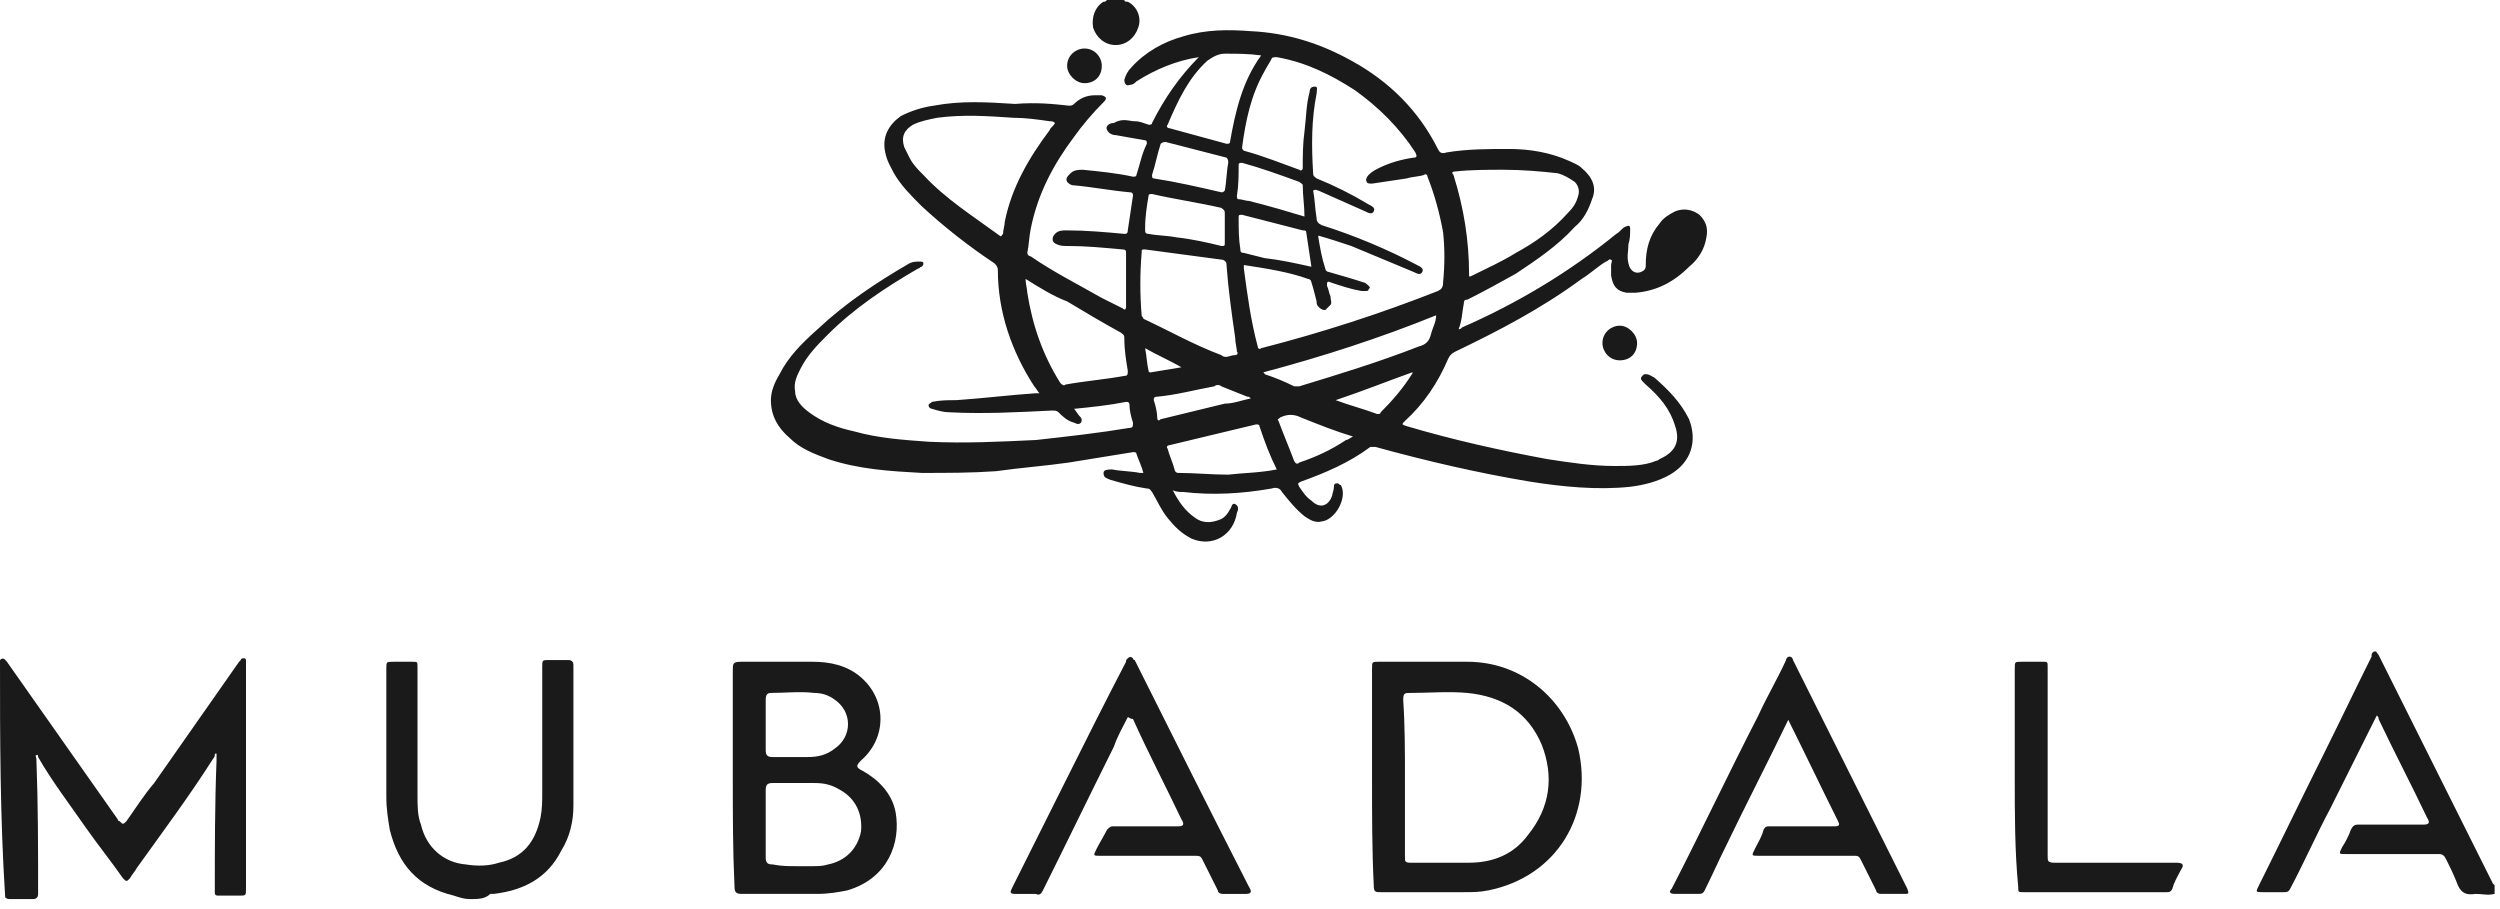 <svg width="143" height="52" viewBox="0 0 143 52" fill="none" xmlns="http://www.w3.org/2000/svg">
<g id="Logo">
<path id="Vector" d="M6.10352e-05 37.754C0.198 37.556 0.297 37.754 0.396 37.853C2.477 40.826 4.657 43.898 6.738 46.87C6.738 46.87 6.738 46.969 6.837 46.969C7.036 47.168 7.036 47.168 7.234 46.969C7.729 46.276 8.225 45.483 8.819 44.789C10.405 42.51 12.089 40.132 13.675 37.853L13.774 37.754C13.774 37.655 13.873 37.655 13.972 37.655C14.071 37.655 14.071 37.754 14.071 37.853C14.071 37.952 14.071 37.952 14.071 38.051C14.071 42.312 14.071 46.573 14.071 50.834C14.071 51.23 14.071 51.23 13.675 51.23C13.278 51.23 12.882 51.23 12.486 51.23C12.287 51.23 12.287 51.131 12.287 51.032C12.287 48.555 12.287 45.978 12.386 43.501C12.386 43.402 12.386 43.303 12.386 43.204V43.105C12.287 43.105 12.287 43.105 12.287 43.204C12.287 43.303 12.188 43.402 12.188 43.402C10.801 45.582 9.315 47.564 7.828 49.645C7.729 49.843 7.531 50.041 7.432 50.239C7.234 50.438 7.234 50.438 7.036 50.239C6.342 49.248 5.549 48.258 4.856 47.267C3.964 45.978 2.973 44.69 2.18 43.303C2.18 43.303 2.18 43.105 2.081 43.204C1.982 43.204 2.081 43.303 2.081 43.402C2.18 45.978 2.18 48.555 2.18 51.131C2.18 51.329 2.081 51.428 1.883 51.428C1.486 51.428 0.991 51.428 0.595 51.428C0.496 51.428 0.396 51.428 0.297 51.329C6.10942e-05 46.672 6.10352e-05 42.213 6.10352e-05 37.754Z" fill="#1A1A1A"/>
<path id="Vector_2" d="M26.854 51.428C26.557 51.428 26.259 51.329 25.962 51.23C23.881 50.735 22.791 49.447 22.296 47.465C22.197 46.87 22.098 46.276 22.098 45.582C22.098 43.105 22.098 40.727 22.098 38.249C22.098 37.853 22.098 37.853 22.494 37.853C22.89 37.853 23.188 37.853 23.584 37.853C23.881 37.853 23.881 37.853 23.881 38.15C23.881 40.628 23.881 43.006 23.881 45.483C23.881 46.078 23.881 46.672 24.079 47.168C24.377 48.456 25.368 49.348 26.656 49.447C27.25 49.546 27.944 49.546 28.538 49.348C29.926 49.05 30.619 48.158 30.917 46.771C31.016 46.276 31.016 45.78 31.016 45.285C31.016 42.907 31.016 40.529 31.016 38.15C31.016 37.754 31.016 37.754 31.412 37.754C31.809 37.754 32.205 37.754 32.502 37.754C32.7 37.754 32.8 37.853 32.8 38.051C32.8 40.727 32.8 43.402 32.8 46.078C32.8 46.969 32.601 47.861 32.106 48.654C31.313 50.239 29.926 50.933 28.241 51.131C28.142 51.131 28.142 51.131 28.043 51.131C27.746 51.428 27.349 51.428 26.854 51.428Z" fill="#1A1A1A"/>
<path id="Vector_3" d="M142.692 51.131C142.295 51.23 141.998 51.131 141.602 51.131C141.007 51.23 140.71 51.032 140.512 50.437C140.313 49.942 140.115 49.545 139.917 49.149C139.818 48.951 139.719 48.852 139.521 48.852C137.737 48.852 135.953 48.852 134.17 48.852C133.773 48.852 133.773 48.852 133.971 48.455C134.17 48.158 134.368 47.762 134.467 47.464C134.566 47.266 134.665 47.167 134.863 47.167C136.151 47.167 137.341 47.167 138.629 47.167C138.926 47.167 139.025 47.068 138.827 46.771C137.935 44.888 136.944 43.005 136.052 41.123C136.052 41.023 136.052 41.023 135.953 40.924C135.061 42.708 134.17 44.492 133.278 46.275C132.485 47.762 131.791 49.347 130.999 50.834C130.9 51.032 130.801 51.032 130.602 51.032C130.206 51.032 129.81 51.032 129.413 51.032C129.017 51.032 129.017 51.032 129.215 50.635C130.404 48.257 131.593 45.78 132.782 43.402C133.773 41.42 134.665 39.537 135.656 37.555C135.656 37.555 135.656 37.555 135.656 37.456C135.656 37.357 135.755 37.258 135.854 37.258C135.953 37.258 135.953 37.357 136.052 37.456C136.449 38.249 136.845 39.042 137.241 39.834C139.025 43.402 140.809 46.969 142.592 50.536L142.692 50.635C142.692 50.933 142.692 51.032 142.692 51.131Z" fill="#1A1A1A"/>
<path id="Vector_4" d="M64.311 0C64.311 0.099 64.41 0.099 64.509 0.099C65.103 0.396 65.302 1.09 65.103 1.585C64.905 2.18 64.41 2.576 63.815 2.576C63.221 2.576 62.725 2.18 62.527 1.585C62.428 0.991 62.626 0.396 63.121 0.099C63.221 0.099 63.221 0.099 63.32 0C63.716 0 64.013 0 64.311 0Z" fill="#1A1A1A"/>
<path id="Vector_5" d="M68.572 3.269C67.284 3.467 66.094 3.963 65.004 4.656C64.905 4.756 64.806 4.855 64.608 4.855C64.41 4.954 64.311 4.756 64.311 4.557C64.41 4.26 64.509 4.062 64.707 3.864C65.5 2.972 66.59 2.377 67.68 2.08C68.968 1.684 70.256 1.684 71.544 1.783C73.625 1.882 75.508 2.476 77.292 3.467C79.472 4.656 81.156 6.341 82.246 8.521C82.345 8.719 82.445 8.818 82.742 8.719C83.931 8.521 85.12 8.521 86.309 8.521C87.498 8.521 88.687 8.719 89.777 9.215C89.975 9.314 90.273 9.413 90.471 9.611C91.065 10.107 91.363 10.701 91.065 11.395C90.867 11.989 90.57 12.584 90.075 12.98C89.084 14.07 87.894 14.863 86.705 15.656C85.814 16.151 84.922 16.647 83.931 17.142C83.832 17.142 83.733 17.142 83.733 17.34C83.634 17.836 83.634 18.331 83.435 18.827C83.534 18.827 83.534 18.827 83.634 18.727C86.805 17.34 89.777 15.556 92.453 13.377C92.651 13.277 92.75 13.079 92.948 12.98C93.146 12.881 93.245 12.881 93.245 13.079C93.245 13.377 93.245 13.674 93.146 13.971C93.146 14.367 93.047 14.665 93.146 15.061C93.245 15.556 93.642 15.755 94.038 15.457C94.137 15.358 94.137 15.259 94.137 15.16C94.137 14.268 94.335 13.476 94.93 12.782C95.128 12.485 95.425 12.287 95.822 12.088C96.317 11.89 96.813 11.989 97.209 12.287C97.606 12.683 97.705 13.079 97.606 13.575C97.506 14.268 97.11 14.863 96.615 15.259C95.723 16.151 94.732 16.647 93.543 16.746C93.344 16.746 93.245 16.746 93.047 16.746C92.453 16.647 92.254 16.349 92.155 15.755C92.155 15.556 92.155 15.358 92.155 15.16C92.155 15.061 92.254 14.863 92.155 14.863C92.056 14.764 91.957 14.962 91.858 14.962C91.363 15.259 90.966 15.656 90.471 15.953C88.192 17.637 85.715 18.926 83.237 20.115C83.039 20.214 82.94 20.313 82.841 20.511C82.246 21.898 81.454 23.087 80.364 24.078C80.165 24.277 80.165 24.277 80.463 24.376C83.138 25.168 85.814 25.763 88.489 26.258C89.777 26.457 91.065 26.655 92.354 26.655C93.146 26.655 94.038 26.655 94.732 26.358C94.831 26.358 94.93 26.258 94.93 26.258C95.822 25.862 96.119 25.267 95.822 24.376C95.525 23.385 94.93 22.691 94.137 21.997C94.038 21.898 94.038 21.898 93.939 21.799C93.84 21.7 93.84 21.601 93.939 21.502C94.038 21.403 94.038 21.403 94.137 21.403C94.335 21.403 94.434 21.502 94.633 21.601C95.425 22.295 96.119 22.988 96.615 23.979C97.11 25.267 96.714 26.457 95.525 27.15C94.831 27.547 94.038 27.745 93.245 27.844C91.363 28.042 89.381 27.844 87.498 27.547C84.525 27.051 81.553 26.358 78.679 25.565C78.58 25.565 78.481 25.565 78.382 25.565C77.193 26.457 75.805 27.051 74.418 27.547C74.22 27.646 74.22 27.646 74.319 27.844C74.517 28.141 74.715 28.438 75.013 28.637C75.508 29.132 76.004 28.934 76.202 28.339C76.202 28.24 76.301 28.042 76.301 27.844C76.301 27.745 76.301 27.646 76.499 27.646C76.598 27.646 76.598 27.745 76.697 27.745C77.094 28.438 76.4 29.727 75.607 29.826C75.211 29.925 74.913 29.727 74.616 29.528C74.121 29.132 73.724 28.637 73.328 28.141C73.229 27.943 73.031 27.844 72.734 27.943C71.049 28.24 69.364 28.339 67.68 28.141C67.482 28.141 67.284 28.141 67.085 28.042C67.383 28.637 67.779 29.231 68.374 29.628C68.77 29.925 69.265 29.925 69.761 29.727C70.058 29.628 70.256 29.33 70.355 29.132C70.454 29.033 70.454 28.736 70.653 28.835C70.851 28.934 70.851 29.132 70.752 29.33C70.553 30.619 69.364 31.312 68.175 30.817C67.581 30.519 67.184 30.123 66.788 29.628C66.392 29.132 66.194 28.637 65.896 28.141C65.797 28.042 65.797 27.943 65.599 27.943C64.905 27.844 64.212 27.646 63.518 27.448C63.32 27.348 63.122 27.348 63.122 27.051C63.122 26.853 63.419 26.853 63.617 26.853C64.112 26.952 64.707 26.952 65.203 27.051C65.203 27.051 65.302 27.051 65.401 27.051C65.302 26.655 65.103 26.258 65.004 25.961C65.004 25.862 64.905 25.862 64.806 25.862C63.617 26.06 62.329 26.258 61.14 26.457C59.752 26.655 58.365 26.754 56.978 26.952C55.591 27.051 54.203 27.051 52.717 27.051C50.933 26.952 49.15 26.853 47.366 26.258C46.573 25.961 45.781 25.664 45.186 25.069C44.492 24.475 44.096 23.781 44.096 22.889C44.096 22.394 44.294 21.898 44.592 21.403C45.087 20.412 45.88 19.619 46.772 18.827C48.357 17.34 50.141 16.151 52.023 15.061C52.222 14.962 52.42 14.962 52.618 14.962C52.717 14.962 52.816 14.962 52.816 15.061C52.816 15.16 52.816 15.16 52.717 15.259C52.618 15.259 52.618 15.358 52.519 15.358C50.636 16.448 48.852 17.637 47.366 19.124C46.772 19.718 46.177 20.313 45.781 21.106C45.582 21.502 45.384 21.898 45.483 22.394C45.483 22.889 45.88 23.286 46.276 23.583C47.069 24.177 47.961 24.475 48.852 24.673C50.24 25.069 51.726 25.168 53.113 25.267C55.194 25.367 57.176 25.267 59.257 25.168C61.041 24.97 62.824 24.772 64.608 24.475C64.806 24.475 64.806 24.376 64.806 24.177C64.707 23.88 64.608 23.484 64.608 23.187C64.608 22.988 64.509 22.988 64.41 22.988C63.419 23.187 62.428 23.286 61.437 23.385C61.536 23.484 61.635 23.682 61.734 23.781C61.833 23.88 61.932 23.979 61.833 24.177C61.734 24.277 61.635 24.277 61.437 24.177C61.041 24.078 60.743 23.781 60.545 23.583C60.446 23.484 60.347 23.484 60.149 23.484C58.167 23.583 56.284 23.682 54.303 23.583C54.005 23.583 53.609 23.484 53.312 23.385C53.212 23.385 53.113 23.286 53.113 23.187C53.113 23.087 53.212 23.087 53.312 22.988C53.807 22.889 54.203 22.889 54.699 22.889C56.185 22.79 57.771 22.592 59.257 22.493C59.257 22.493 59.356 22.493 59.455 22.493C59.356 22.394 59.257 22.196 59.158 22.097C57.87 20.115 57.077 17.836 57.077 15.457C57.077 15.259 56.978 15.16 56.879 15.061C55.392 14.07 54.005 12.98 52.717 11.791C52.123 11.197 51.528 10.602 51.132 9.908C50.933 9.512 50.735 9.215 50.636 8.719C50.438 7.827 50.834 7.134 51.528 6.638C52.123 6.341 52.717 6.143 53.411 6.044C54.996 5.746 56.483 5.846 58.068 5.945C59.257 5.846 60.248 5.945 61.14 6.044C61.239 6.044 61.338 6.044 61.437 5.945C61.734 5.647 62.131 5.449 62.626 5.449C62.725 5.449 62.923 5.449 63.023 5.449C63.32 5.548 63.32 5.647 63.122 5.846C62.527 6.44 61.932 7.134 61.437 7.827C60.248 9.413 59.356 11.097 58.96 13.079C58.861 13.575 58.861 13.971 58.762 14.466C58.762 14.566 58.861 14.665 58.96 14.665C60.248 15.556 61.635 16.25 63.023 17.043C63.419 17.241 63.815 17.439 64.212 17.637C64.311 17.737 64.41 17.737 64.41 17.538C64.41 16.547 64.41 15.457 64.41 14.466C64.41 14.367 64.41 14.268 64.212 14.268C63.122 14.169 62.131 14.07 61.041 14.07C60.843 14.07 60.644 14.07 60.446 13.971C60.149 13.872 60.149 13.575 60.347 13.377C60.545 13.178 60.743 13.178 61.041 13.178C62.131 13.178 63.221 13.277 64.311 13.377C64.41 13.377 64.509 13.377 64.509 13.178C64.608 12.485 64.707 11.89 64.806 11.197C64.806 11.097 64.806 10.998 64.608 10.998C63.518 10.899 62.527 10.701 61.437 10.602C61.239 10.602 61.14 10.503 61.041 10.404C60.942 10.206 61.041 10.107 61.239 9.908C61.437 9.71 61.734 9.71 61.932 9.71C62.923 9.809 63.914 9.908 64.806 10.107C64.905 10.107 65.004 10.107 65.004 10.007C65.203 9.413 65.302 8.818 65.599 8.224C65.599 8.125 65.599 8.026 65.5 8.026C64.905 7.927 64.41 7.827 63.815 7.728C63.617 7.728 63.419 7.629 63.32 7.431C63.221 7.233 63.419 7.035 63.716 7.035C64.212 6.737 64.608 6.936 64.905 6.936C65.203 6.936 65.401 7.035 65.698 7.134C65.797 7.134 65.896 7.134 65.896 7.035C66.59 5.647 67.482 4.359 68.572 3.269C68.671 3.269 68.572 3.269 68.572 3.269C68.572 3.269 68.671 3.269 68.572 3.269ZM71.148 15.16C71.148 15.259 71.148 15.259 71.148 15.358C71.346 16.845 71.544 18.331 71.941 19.817C71.941 19.917 72.04 20.016 72.139 19.917C75.607 19.025 78.976 17.935 82.246 16.647C82.445 16.547 82.544 16.448 82.544 16.151C82.643 15.16 82.643 14.169 82.544 13.277C82.345 12.187 82.048 11.097 81.652 10.107C81.652 10.007 81.553 9.908 81.454 10.007C81.156 10.107 80.76 10.107 80.463 10.206C79.769 10.305 79.174 10.404 78.481 10.503C78.382 10.503 78.183 10.503 78.183 10.404C78.084 10.305 78.183 10.107 78.283 10.007C78.481 9.809 78.679 9.71 78.877 9.611C79.472 9.314 80.165 9.116 80.859 9.017C81.057 9.017 81.057 8.917 80.958 8.719C80.066 7.332 78.877 6.143 77.49 5.152C76.103 4.26 74.715 3.566 73.031 3.269C72.932 3.269 72.734 3.269 72.734 3.368C72.634 3.566 72.436 3.864 72.337 4.062C71.544 5.449 71.247 6.936 71.049 8.422C71.049 8.521 71.049 8.521 71.148 8.62C72.238 8.917 73.229 9.314 74.319 9.71C74.418 9.809 74.517 9.71 74.517 9.611C74.517 8.917 74.517 8.224 74.616 7.53C74.715 6.737 74.715 5.945 74.913 5.251C74.913 5.053 75.013 4.954 75.211 4.954C75.409 4.954 75.31 5.152 75.31 5.35C75.013 6.837 75.013 8.323 75.112 9.908C75.112 10.107 75.211 10.107 75.31 10.206C76.301 10.602 77.292 11.097 78.283 11.692C78.481 11.791 78.679 11.89 78.58 12.088C78.481 12.287 78.283 12.187 78.084 12.088C77.193 11.692 76.301 11.296 75.409 10.899C75.31 10.899 75.31 10.8 75.112 10.899C75.211 11.395 75.211 11.89 75.31 12.485C75.31 12.683 75.409 12.782 75.607 12.881C77.49 13.476 79.373 14.268 81.057 15.16C81.255 15.259 81.454 15.358 81.355 15.556C81.255 15.755 81.057 15.656 80.859 15.556C79.67 15.061 78.481 14.566 77.292 14.07C76.697 13.872 76.103 13.674 75.409 13.476C75.409 13.575 75.409 13.575 75.409 13.575C75.508 14.169 75.607 14.764 75.805 15.358C75.805 15.457 75.904 15.556 76.004 15.556C76.697 15.755 77.391 15.953 77.985 16.151C78.084 16.151 78.183 16.25 78.283 16.349C78.382 16.448 78.382 16.448 78.283 16.547C78.283 16.647 78.183 16.647 78.084 16.647C77.985 16.647 77.985 16.647 77.886 16.647C77.292 16.547 76.697 16.349 76.103 16.151C75.904 16.052 75.904 16.151 75.904 16.349C76.004 16.547 76.004 16.746 76.103 16.944C76.103 17.142 76.202 17.34 76.103 17.439C76.004 17.538 75.904 17.637 75.805 17.737C75.607 17.737 75.508 17.637 75.409 17.538C75.31 17.439 75.31 17.34 75.31 17.241C75.211 16.845 75.112 16.448 75.013 16.151C75.013 16.052 74.913 15.953 74.814 15.953C73.724 15.556 72.436 15.358 71.148 15.16ZM60.347 7.035C60.248 6.936 60.149 6.936 60.05 6.936C59.356 6.837 58.663 6.737 57.969 6.737C56.483 6.638 55.095 6.539 53.609 6.737C53.113 6.837 52.618 6.936 52.222 7.134C51.726 7.431 51.528 7.827 51.726 8.422C51.825 8.62 51.924 8.818 52.023 9.017C52.222 9.413 52.519 9.71 52.816 10.007C54.104 11.395 55.69 12.386 57.176 13.476C57.275 13.575 57.275 13.476 57.374 13.377C57.374 13.178 57.473 12.881 57.473 12.683C57.87 10.701 58.861 9.017 60.05 7.431C60.05 7.332 60.248 7.233 60.347 7.035ZM86.012 9.71C85.12 9.71 84.129 9.71 83.237 9.809C83.039 9.809 83.039 9.908 83.138 10.007C83.733 11.89 84.03 13.773 84.03 15.656C84.03 15.854 84.03 15.854 84.228 15.755C85.021 15.358 85.913 14.962 86.705 14.466C87.795 13.872 88.786 13.178 89.678 12.187C89.975 11.89 90.174 11.593 90.273 11.197C90.372 10.899 90.273 10.602 90.075 10.404C89.777 10.206 89.48 10.007 89.084 9.908C88.192 9.809 87.102 9.71 86.012 9.71ZM70.157 20.412C70.256 20.412 70.454 20.313 70.653 20.313C70.752 20.313 70.851 20.214 70.752 20.115C70.752 19.917 70.653 19.619 70.653 19.322C70.454 17.935 70.256 16.547 70.157 15.16C70.157 15.061 70.157 14.962 69.959 14.863C68.473 14.665 66.986 14.466 65.5 14.268C65.302 14.268 65.302 14.268 65.302 14.466C65.203 15.656 65.203 16.845 65.302 18.034C65.302 18.133 65.401 18.133 65.401 18.232C66.887 18.926 68.274 19.718 69.86 20.313C69.959 20.412 70.058 20.412 70.157 20.412ZM58.663 15.953C58.663 16.25 58.762 16.547 58.762 16.746C59.059 18.628 59.653 20.313 60.644 21.898C60.743 21.997 60.843 22.097 60.942 21.997C62.032 21.799 63.221 21.7 64.311 21.502C64.509 21.502 64.509 21.403 64.509 21.205C64.41 20.61 64.311 20.016 64.311 19.322C64.311 19.124 64.212 19.124 64.112 19.025C63.023 18.43 62.032 17.836 61.041 17.241C60.248 16.944 59.455 16.448 58.663 15.953ZM72.139 3.17C71.445 3.071 70.752 3.071 70.058 3.071C69.662 3.071 69.364 3.269 69.067 3.467C67.977 4.458 67.383 5.746 66.788 7.134C66.689 7.233 66.788 7.332 66.887 7.332C67.977 7.629 69.067 7.927 70.157 8.224C70.256 8.224 70.355 8.224 70.355 8.125C70.653 6.44 71.049 4.656 72.139 3.17ZM73.031 26.853C72.634 26.06 72.337 25.267 72.04 24.376C72.04 24.277 71.941 24.277 71.842 24.277C70.157 24.673 68.572 25.069 66.887 25.466C66.788 25.466 66.689 25.565 66.788 25.664C66.887 26.06 67.085 26.457 67.184 26.853C67.184 26.952 67.284 27.051 67.383 27.051C68.374 27.051 69.265 27.15 70.256 27.15C71.049 27.051 72.04 27.051 73.031 26.853ZM72.238 21.304C72.337 21.304 72.337 21.403 72.337 21.403C72.932 21.601 73.427 21.799 74.022 22.097C74.121 22.097 74.22 22.097 74.319 22.097C76.598 21.403 78.877 20.709 81.156 19.817C81.553 19.718 81.751 19.52 81.85 19.124C81.949 18.727 82.147 18.43 82.147 18.034C78.976 19.322 75.607 20.412 72.238 21.304ZM70.058 13.079C70.058 12.782 70.058 12.485 70.058 12.187C70.058 11.989 69.959 11.989 69.86 11.89C68.572 11.593 67.184 11.395 65.896 11.097C65.797 11.097 65.698 11.097 65.698 11.197C65.599 11.791 65.5 12.386 65.5 13.079C65.5 13.277 65.5 13.377 65.698 13.377C66.194 13.476 66.788 13.476 67.284 13.575C68.175 13.674 69.067 13.872 69.86 14.07C70.058 14.07 70.058 14.07 70.058 13.872C70.058 13.674 70.058 13.377 70.058 13.079ZM70.256 9.314C70.256 9.215 70.256 9.116 70.157 9.017C68.968 8.719 67.878 8.422 66.689 8.125C66.59 8.125 66.491 8.125 66.392 8.224C66.194 8.818 66.094 9.413 65.896 10.007C65.896 10.107 65.896 10.206 65.995 10.206C67.284 10.404 68.572 10.701 69.86 10.998C69.959 10.998 69.959 10.998 70.058 10.899C70.157 10.404 70.157 9.809 70.256 9.314ZM75.013 15.259C74.913 14.566 74.814 13.971 74.715 13.277C74.715 13.178 74.616 13.178 74.517 13.178C73.328 12.881 72.238 12.584 71.049 12.287C70.851 12.287 70.851 12.287 70.851 12.485C70.851 13.079 70.851 13.674 70.95 14.268C70.95 14.367 70.95 14.466 71.148 14.466C71.544 14.566 71.941 14.665 72.337 14.764C73.229 14.863 74.121 15.061 75.013 15.259ZM74.616 12.386C74.616 11.791 74.517 11.197 74.517 10.602C74.517 10.503 74.418 10.503 74.319 10.404C73.229 10.007 72.139 9.611 71.049 9.314C70.95 9.314 70.851 9.314 70.851 9.413C70.851 10.007 70.851 10.602 70.752 11.197C70.752 11.296 70.752 11.395 70.851 11.395C71.049 11.395 71.247 11.494 71.445 11.494C72.634 11.791 73.625 12.088 74.616 12.386ZM77.391 24.97C76.4 24.673 75.409 24.277 74.418 23.88C74.022 23.682 73.625 23.682 73.229 23.88C73.13 23.979 73.031 23.979 73.13 24.078C73.427 24.871 73.724 25.565 74.022 26.358C74.121 26.556 74.22 26.556 74.319 26.457C75.211 26.159 76.103 25.763 76.994 25.168C77.094 25.168 77.193 25.069 77.391 24.97ZM71.544 22.79C71.445 22.691 71.445 22.691 71.346 22.691C70.851 22.493 70.355 22.295 69.86 22.097C69.761 21.997 69.563 21.997 69.463 22.097C68.374 22.295 67.284 22.592 66.194 22.691C65.995 22.691 65.995 22.79 65.995 22.889C66.094 23.187 66.194 23.583 66.194 23.88C66.194 24.078 66.293 24.078 66.392 23.979C67.581 23.682 68.869 23.385 70.058 23.087C70.553 23.087 71.049 22.889 71.544 22.79ZM76.4 22.889C77.193 23.187 77.985 23.385 78.778 23.682C78.877 23.682 78.976 23.682 78.976 23.583C79.67 22.889 80.264 22.196 80.76 21.403C80.76 21.403 80.859 21.304 80.76 21.304C79.373 21.799 77.886 22.394 76.4 22.889ZM65.5 19.917C65.599 20.412 65.599 20.808 65.698 21.205C65.698 21.304 65.797 21.304 65.797 21.304C66.392 21.205 66.986 21.106 67.581 21.007C66.887 20.61 66.194 20.313 65.5 19.917Z" fill="#1A1A1A"/>
<path id="Vector_6" d="M78.48 44.492C78.48 42.411 78.48 40.33 78.48 38.249C78.48 37.852 78.48 37.852 78.876 37.852C80.561 37.852 82.246 37.852 83.93 37.852C87.002 37.852 89.479 39.934 90.272 42.807C91.164 46.573 89.083 50.14 85.119 50.933C84.624 51.032 84.227 51.032 83.732 51.032C82.147 51.032 80.561 51.032 78.976 51.032C78.678 51.032 78.579 51.032 78.579 50.635C78.48 48.654 78.48 46.573 78.48 44.492ZM80.363 44.492C80.363 45.978 80.363 47.563 80.363 49.05C80.363 49.248 80.363 49.347 80.66 49.347C81.75 49.347 82.939 49.347 84.029 49.347C85.416 49.347 86.606 48.852 87.398 47.762C88.686 46.176 88.885 44.393 88.191 42.609C87.398 40.726 85.912 39.834 83.93 39.636C82.84 39.537 81.75 39.636 80.66 39.636C80.363 39.636 80.264 39.636 80.264 40.033C80.363 41.519 80.363 43.005 80.363 44.492Z" fill="#1A1A1A"/>
<path id="Vector_7" d="M41.916 44.492C41.916 42.411 41.916 40.429 41.916 38.348C41.916 37.952 41.916 37.852 42.412 37.852C43.799 37.852 45.087 37.852 46.474 37.852C47.465 37.852 48.456 38.051 49.249 38.744C50.735 40.032 50.735 42.213 49.249 43.501C48.952 43.798 48.952 43.897 49.348 44.095C50.24 44.591 51.033 45.383 51.231 46.474C51.528 48.158 50.834 50.239 48.456 50.933C47.961 51.032 47.366 51.131 46.772 51.131C45.285 51.131 43.898 51.131 42.412 51.131C42.114 51.131 42.015 51.032 42.015 50.734C41.916 48.654 41.916 46.573 41.916 44.492ZM45.583 49.545C45.88 49.545 46.177 49.545 46.474 49.545C46.772 49.545 47.069 49.545 47.366 49.446C48.357 49.248 49.051 48.554 49.249 47.563C49.348 46.573 48.952 45.681 48.06 45.185C47.564 44.888 47.168 44.789 46.574 44.789C45.781 44.789 44.988 44.789 44.195 44.789C43.898 44.789 43.799 44.888 43.799 45.185C43.799 46.474 43.799 47.762 43.799 49.05C43.799 49.347 43.898 49.446 44.195 49.446C44.691 49.545 45.087 49.545 45.583 49.545ZM43.799 41.42C43.799 41.915 43.799 42.411 43.799 42.906C43.799 43.203 43.898 43.303 44.195 43.303C44.889 43.303 45.483 43.303 46.177 43.303C46.772 43.303 47.267 43.203 47.763 42.807C48.754 42.114 48.754 40.726 47.763 40.033C47.366 39.735 46.97 39.636 46.574 39.636C45.781 39.537 44.889 39.636 44.096 39.636C43.898 39.636 43.799 39.735 43.799 40.033C43.799 40.429 43.799 40.924 43.799 41.42Z" fill="#1A1A1A"/>
<path id="Vector_8" d="M64.508 41.024C64.211 41.619 63.914 42.114 63.715 42.709C62.328 45.483 61.04 48.159 59.653 50.934C59.554 51.132 59.455 51.231 59.256 51.132C58.86 51.132 58.464 51.132 58.067 51.132C57.77 51.132 57.77 51.033 57.869 50.834C58.86 48.853 59.851 46.871 60.842 44.889C62.031 42.511 63.22 40.133 64.409 37.853C64.409 37.754 64.409 37.754 64.508 37.655C64.607 37.556 64.706 37.556 64.805 37.655C64.805 37.655 64.805 37.754 64.904 37.754C67.085 42.114 69.264 46.474 71.445 50.735C71.643 51.033 71.544 51.132 71.246 51.132C70.85 51.132 70.454 51.132 69.958 51.132C69.76 51.132 69.661 51.033 69.661 50.934C69.364 50.339 69.066 49.744 68.769 49.15C68.67 48.952 68.571 48.952 68.373 48.952C66.589 48.952 64.805 48.952 62.923 48.952C62.526 48.952 62.526 48.952 62.724 48.555C62.923 48.159 63.121 47.862 63.319 47.465C63.418 47.366 63.517 47.267 63.616 47.267C64.904 47.267 66.094 47.267 67.382 47.267C67.679 47.267 67.778 47.168 67.58 46.871C66.688 44.988 65.697 43.105 64.805 41.123C64.607 41.123 64.607 41.024 64.508 41.024Z" fill="#1A1A1A"/>
<path id="Vector_9" d="M102.361 41.024C101.172 43.501 99.884 45.979 98.695 48.456C98.298 49.249 97.902 50.14 97.506 50.933C97.406 51.131 97.307 51.131 97.109 51.131C96.713 51.131 96.317 51.131 95.821 51.131C95.524 51.131 95.425 51.032 95.623 50.834C97.307 47.564 98.893 44.195 100.577 40.925C101.073 39.835 101.667 38.844 102.163 37.754C102.163 37.655 102.262 37.556 102.361 37.556C102.46 37.556 102.559 37.655 102.559 37.754C104.739 42.114 106.919 46.474 109.099 50.834C109.198 51.131 109.198 51.131 108.901 51.131C108.505 51.131 108.009 51.131 107.613 51.131C107.415 51.131 107.316 51.032 107.316 50.933C107.018 50.339 106.721 49.744 106.424 49.15C106.325 48.951 106.226 48.951 106.027 48.951C104.244 48.951 102.46 48.951 100.577 48.951C100.181 48.951 100.181 48.951 100.379 48.555C100.577 48.159 100.776 47.861 100.875 47.465C100.974 47.267 101.073 47.267 101.172 47.267C102.46 47.267 103.748 47.267 104.937 47.267C105.235 47.267 105.235 47.168 105.136 46.969C104.145 44.988 103.253 43.105 102.262 41.123C102.361 41.024 102.361 41.024 102.361 41.024Z" fill="#1A1A1A"/>
<path id="Vector_10" d="M115.244 44.492C115.244 42.411 115.244 40.33 115.244 38.249C115.244 37.852 115.244 37.852 115.64 37.852C116.036 37.852 116.433 37.852 116.829 37.852C117.126 37.852 117.126 37.852 117.126 38.15C117.126 39.339 117.126 40.627 117.126 41.816C117.126 44.194 117.126 46.573 117.126 48.951C117.126 49.248 117.126 49.347 117.523 49.347C119.802 49.347 122.081 49.347 124.459 49.347C124.855 49.347 124.954 49.446 124.756 49.743C124.558 50.14 124.36 50.437 124.261 50.834C124.162 51.032 124.063 51.032 123.964 51.032C121.189 51.032 118.514 51.032 115.739 51.032C115.442 51.032 115.442 51.032 115.442 50.734C115.244 48.654 115.244 46.573 115.244 44.492Z" fill="#1A1A1A"/>
<path id="Vector_11" d="M62.031 4.757C61.536 4.757 61.04 4.261 61.04 3.766C61.04 3.171 61.536 2.775 62.031 2.775C62.626 2.775 63.022 3.27 63.022 3.766C63.022 4.36 62.626 4.757 62.031 4.757Z" fill="#1A1A1A"/>
<path id="Vector_12" d="M93.642 19.621C93.642 20.215 93.246 20.611 92.651 20.611C92.057 20.611 91.66 20.116 91.66 19.621C91.66 19.026 92.156 18.63 92.651 18.63C93.147 18.63 93.642 19.125 93.642 19.621Z" fill="#1A1A1A"/>
</g>
</svg>
